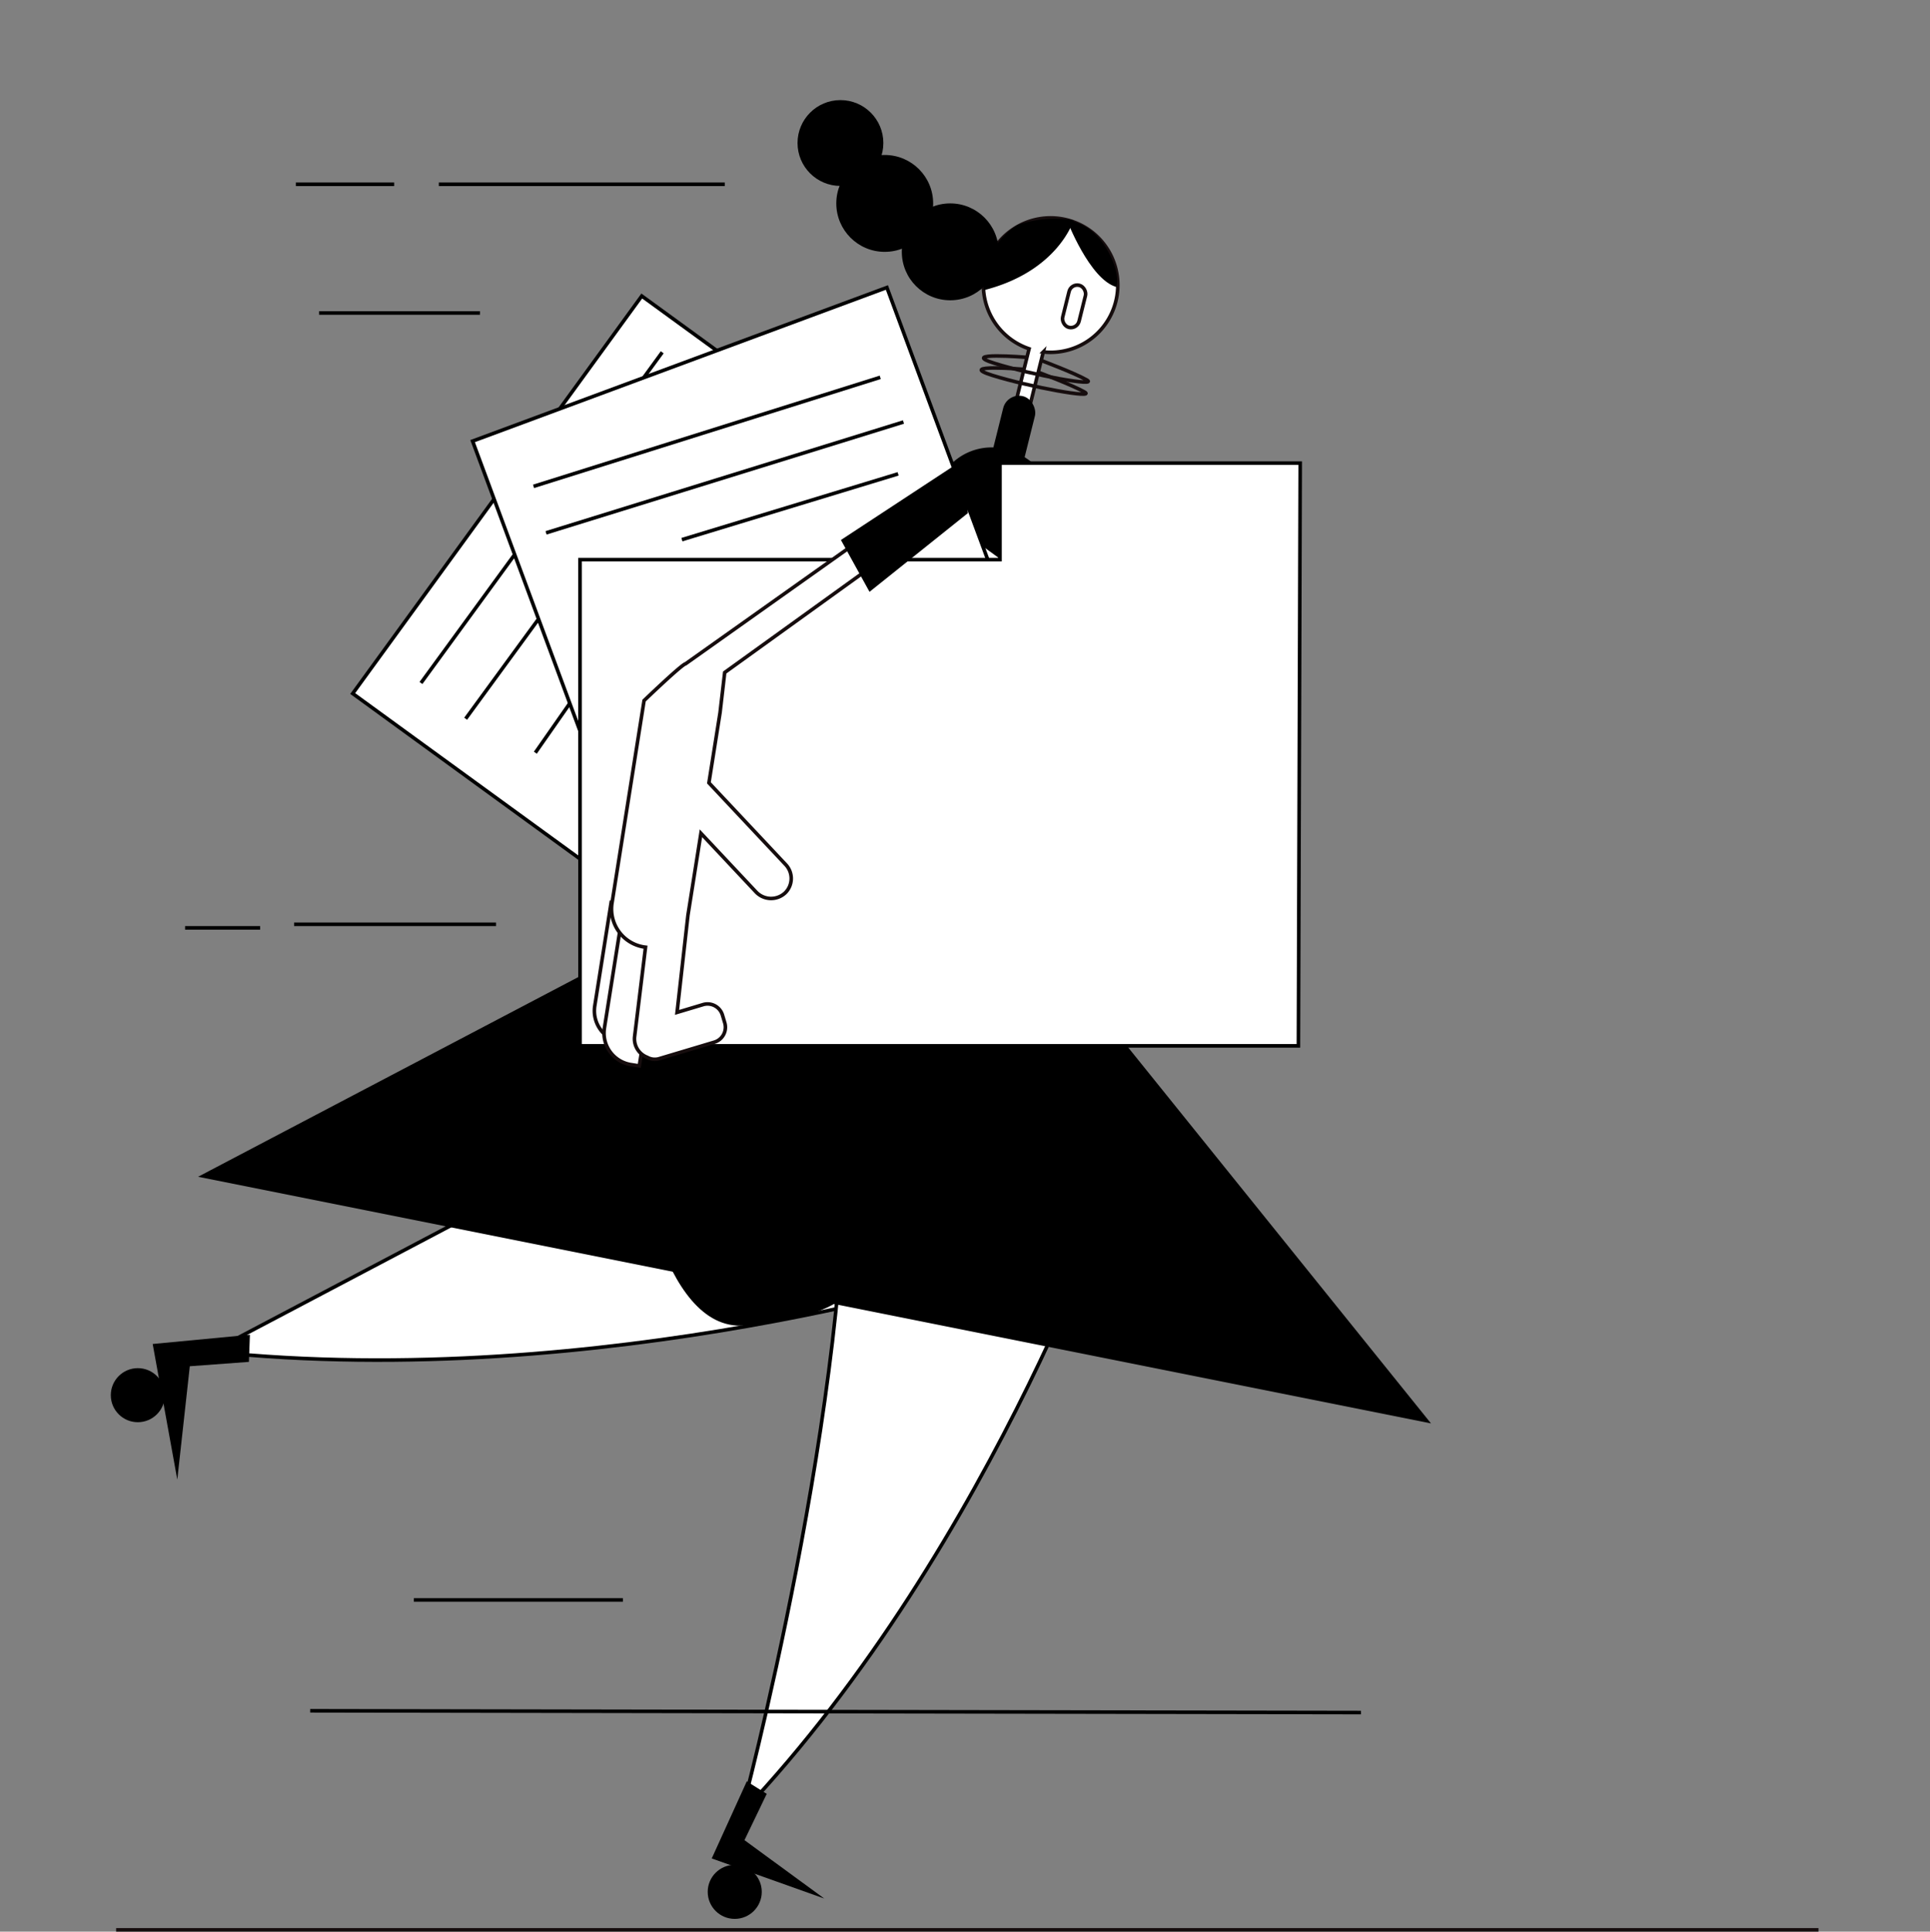 <svg xmlns="http://www.w3.org/2000/svg" width="1080" height="1080.67" viewBox="0 0 1080 1080.67">
  <rect x="0" y="0" width="1080" height="1080.67" fill="#808080" stroke="none"/>
  <g id="wordti__7" transform="translate(-2848 -2871)">
    <rect id="Rectángulo_648" data-name="Rectángulo 648" width="1080" height="1080" transform="translate(2848 2871)" fill="rgba(255,255,255,0)"/>
    <g id="Capa_1" data-name="Capa 1" transform="translate(2651.17 2642.12)">
      <path id="Trazado_2074" data-name="Trazado 2074" d="M748.23,379.25A37.61,37.61,0,0,0,772.7,424L724.34,618.05l7.89,2,48.41-194.28a37.61,37.61,0,1,0-32.41-46.48Z" fill="#fff" stroke="#160d0e" stroke-miterlimit="10" stroke-width="2"/>
      <rect id="Rectángulo_593" data-name="Rectángulo 593" width="18.29" height="205.3" rx="9.145" transform="matrix(-0.97, -0.242, 0.242, -0.97, 728.474, 651.899)"/>
      <path id="Trazado_2075" data-name="Trazado 2075" d="M689.87,476.19h69.79v273.4a32.18,32.18,0,0,1-32.18,32.18h0a37.6,37.6,0,0,1-37.6-37.6v-268Z" transform="matrix(-0.97, -0.242, 0.242, -0.97, 1275.97, 1414.51)"/>
      <rect id="Rectángulo_594" data-name="Rectángulo 594" width="275" height="368" transform="translate(394.204 616.882) rotate(-53.97)" fill="#fff" stroke="#000" stroke-miterlimit="10" stroke-width="2"/>
      <path id="Trazado_2076" data-name="Trazado 2076" d="M750.49,939.37s-216.37,68.72-435.27,45.7L670.51,797.91" fill="#fff" stroke="#000" stroke-miterlimit="10" stroke-width="2"/>
      <path id="Trazado_2077" data-name="Trazado 2077" d="M826,877s-71.49,215.64-214.33,366.38c0,0,62.69-233.15,58.16-392.63" fill="#fff" stroke="#000" stroke-miterlimit="10" stroke-width="2"/>
      <path id="Trazado_2078" data-name="Trazado 2078" d="M614.72,1225.47l11.16,6.99-12.45,25.9,44.64,32.66-62.96-22.43Z"/>
      <path id="Trazado_2079" data-name="Trazado 2079" d="M336.68,975.61l-.57,15.18-33.07,2.44-7,63.42-13.77-75.87Z"/>
      <path id="Trazado_2080" data-name="Trazado 2080" d="M797.59,352.1s-8.53,28.6-50.26,39.15c0,0-2.81-22.35,18.87-36.5a63.78,63.78,0,0,1,31.39-2.65Z"/>
      <circle id="Elipse_754" data-name="Elipse 754" cx="27.1" cy="27.1" r="27.1" transform="translate(701.47 342.67)"/>
      <path id="Trazado_2081" data-name="Trazado 2081" d="M793.8,351.85s12.71,33.35,27.73,37.58c0,0,2.86-7.57-5.75-21.89S793.8,351.85,793.8,351.85Z"/>
      <path id="Trazado_2082" data-name="Trazado 2082" d="M638.55,822.57S656.16,912.32,668,927.79l1.81,25.52s-8,13-56.1,17.11S552.5,869.17,552.5,869.17l38.83-21.89Z"/>
      <rect id="Rectángulo_595" data-name="Rectángulo 595" width="9.45" height="24.24" rx="4.725" transform="matrix(0.97, 0.242, -0.242, 0.97, 796.218, 387.369)" fill="#fff" stroke="#160d0e" stroke-miterlimit="10" stroke-width="2"/>
      <path id="Trazado_2083" data-name="Trazado 2083" d="M769.78,435.49s-38.58-3.15-17.57,3.41,58.64,13.29,51.43,9.24-25.53-10.9-25.53-10.9" fill="none" stroke="#160d0e" stroke-miterlimit="10" stroke-width="2"/>
      <path id="Trazado_2084" data-name="Trazado 2084" d="M771.06,428.77s-38.58-3.15-17.57,3.41,58.64,13.29,51.43,9.24-25.53-10.9-25.53-10.9" fill="none" stroke="#160d0e" stroke-miterlimit="10" stroke-width="2"/>
      <circle id="Elipse_755" data-name="Elipse 755" cx="15.12" cy="15.12" r="15.12" transform="translate(592.86 1272.17)"/>
      <circle id="Elipse_756" data-name="Elipse 756" cx="15.12" cy="15.12" r="15.12" transform="translate(258.83 994.3)"/>
      <path id="Trazado_2085" data-name="Trazado 2085" d="M681.4,690.98,307.69,887.22,997.58,1025.2,740.4,705.98Z"/>
      <line id="Línea_424" data-name="Línea 424" x2="952.62" transform="translate(261.81 1308.55)" fill="none" stroke="#160d0e" stroke-miterlimit="10" stroke-width="2"/>
      <circle id="Elipse_757" data-name="Elipse 757" cx="27.1" cy="27.1" r="27.1" transform="translate(664.81 315.58)"/>
      <circle id="Elipse_758" data-name="Elipse 758" cx="24.01" cy="24.01" r="24.01" transform="translate(643.12 284.88)"/>
      <line id="Línea_425" data-name="Línea 425" x1="135" y2="185" transform="translate(432.4 425.98)" fill="#fff" stroke="#000" stroke-miterlimit="10" stroke-width="2"/>
      <line id="Línea_426" data-name="Línea 426" x1="125" y2="179" transform="translate(496.4 470.98)" fill="#fff" stroke="#000" stroke-miterlimit="10" stroke-width="2"/>
      <line id="Línea_427" data-name="Línea 427" x1="128.59" y2="181.45" transform="translate(522.81 497.98)" fill="#fff" stroke="#000" stroke-miterlimit="10" stroke-width="2"/>
      <line id="Línea_428" data-name="Línea 428" x1="136" y2="186" transform="translate(457.4 444.98)" fill="#fff" stroke="#000" stroke-miterlimit="10" stroke-width="2"/>
      <rect id="Rectángulo_596" data-name="Rectángulo 596" width="247.25" height="324.37" transform="translate(461.293 475.663) rotate(-20.34)" fill="#fff" stroke="#000" stroke-miterlimit="10" stroke-width="2"/>
      <path id="Trazado_2086" data-name="Trazado 2086" d="M924.4,487.98l-1,326h-402v-272h235v-54Z" fill="#fff" stroke="#000" stroke-miterlimit="10" stroke-width="2"/>
      <path id="Trazado_2087" data-name="Trazado 2087" d="M505.78,762h76.43v4.7a17.87,17.87,0,0,1-17.87,17.87H505.78Z" transform="translate(1392.85 356.95) rotate(99)" fill="#fff" stroke="#160d0e" stroke-miterlimit="10" stroke-width="2"/>
      <path id="Trazado_2088" data-name="Trazado 2088" d="M511.18,774.42h76.43v4.7A17.87,17.87,0,0,1,569.74,797H511.18Z" transform="translate(1411.37 365.98) rotate(99)" fill="#fff" stroke="#160d0e" stroke-miterlimit="10" stroke-width="2"/>
      <path id="Trazado_2089" data-name="Trazado 2089" d="M565.7,821.15l30.85-9.23a8.7,8.7,0,0,0,5.84-10.85l-1.29-4.31a8.71,8.71,0,0,0-10.84-5.85l-14.56,4.36s6-53.58,6.11-54.48l7.25-45.73,30.81,32.81a11.54,11.54,0,0,0,16.32.56,11.28,11.28,0,0,0,.34-15.8l-43-45.79,6.23-39.27,2.6-22.45L725,516.78a7.74,7.74,0,0,0,.94-11.78h0a7.75,7.75,0,0,0-10-.83L580.5,600.23c-2.2.37-23.26,20.6-23.26,20.6L539.31,734.06a21.52,21.52,0,0,0,17.88,24.62l.87.11-6.11,50a11,11,0,0,0,7,11.57A8.62,8.62,0,0,0,565.7,821.15Z" fill="#fff" stroke="#160d0e" stroke-miterlimit="10" stroke-width="2"/>
      <path id="Trazado_2090" data-name="Trazado 2090" d="M737.74,484.81,667.4,530.98l16,29,55-44Z"/>
      <line id="Línea_429" data-name="Línea 429" y1="61" x2="194" transform="translate(495.4 439.98)" fill="#fff" stroke="#000" stroke-miterlimit="10" stroke-width="2"/>
      <line id="Línea_430" data-name="Línea 430" y1="62" x2="200" transform="translate(502.4 464.98)" fill="#fff" stroke="#000" stroke-miterlimit="10" stroke-width="2"/>
      <line id="Línea_431" data-name="Línea 431" y1="36.81" x2="120.98" transform="translate(578.42 493.98)" fill="#fff" stroke="#000" stroke-miterlimit="10" stroke-width="2"/>
      <line id="Línea_432" data-name="Línea 432" x1="588" y1="1" transform="translate(370.4 1185.98)" fill="none" stroke="#000" stroke-miterlimit="10" stroke-width="2"/>
      <line id="Línea_433" data-name="Línea 433" x1="117" transform="translate(428.4 1123.98)" fill="none" stroke="#000" stroke-miterlimit="10" stroke-width="2"/>
      <line id="Línea_434" data-name="Línea 434" x1="113" transform="translate(361.4 745.98)" fill="none" stroke="#000" stroke-miterlimit="10" stroke-width="2"/>
      <line id="Línea_435" data-name="Línea 435" x1="42" transform="translate(300.4 747.98)" fill="none" stroke="#000" stroke-miterlimit="10" stroke-width="2"/>
      <line id="Línea_436" data-name="Línea 436" x1="160" transform="translate(442.4 331.98)" fill="none" stroke="#000" stroke-miterlimit="10" stroke-width="2"/>
      <line id="Línea_437" data-name="Línea 437" x2="55" transform="translate(362.4 331.98)" fill="none" stroke="#000" stroke-miterlimit="10" stroke-width="2"/>
      <line id="Línea_438" data-name="Línea 438" x2="90" transform="translate(375.4 403.98)" fill="none" stroke="#000" stroke-miterlimit="10" stroke-width="2"/>
    </g>
  </g>
</svg>
